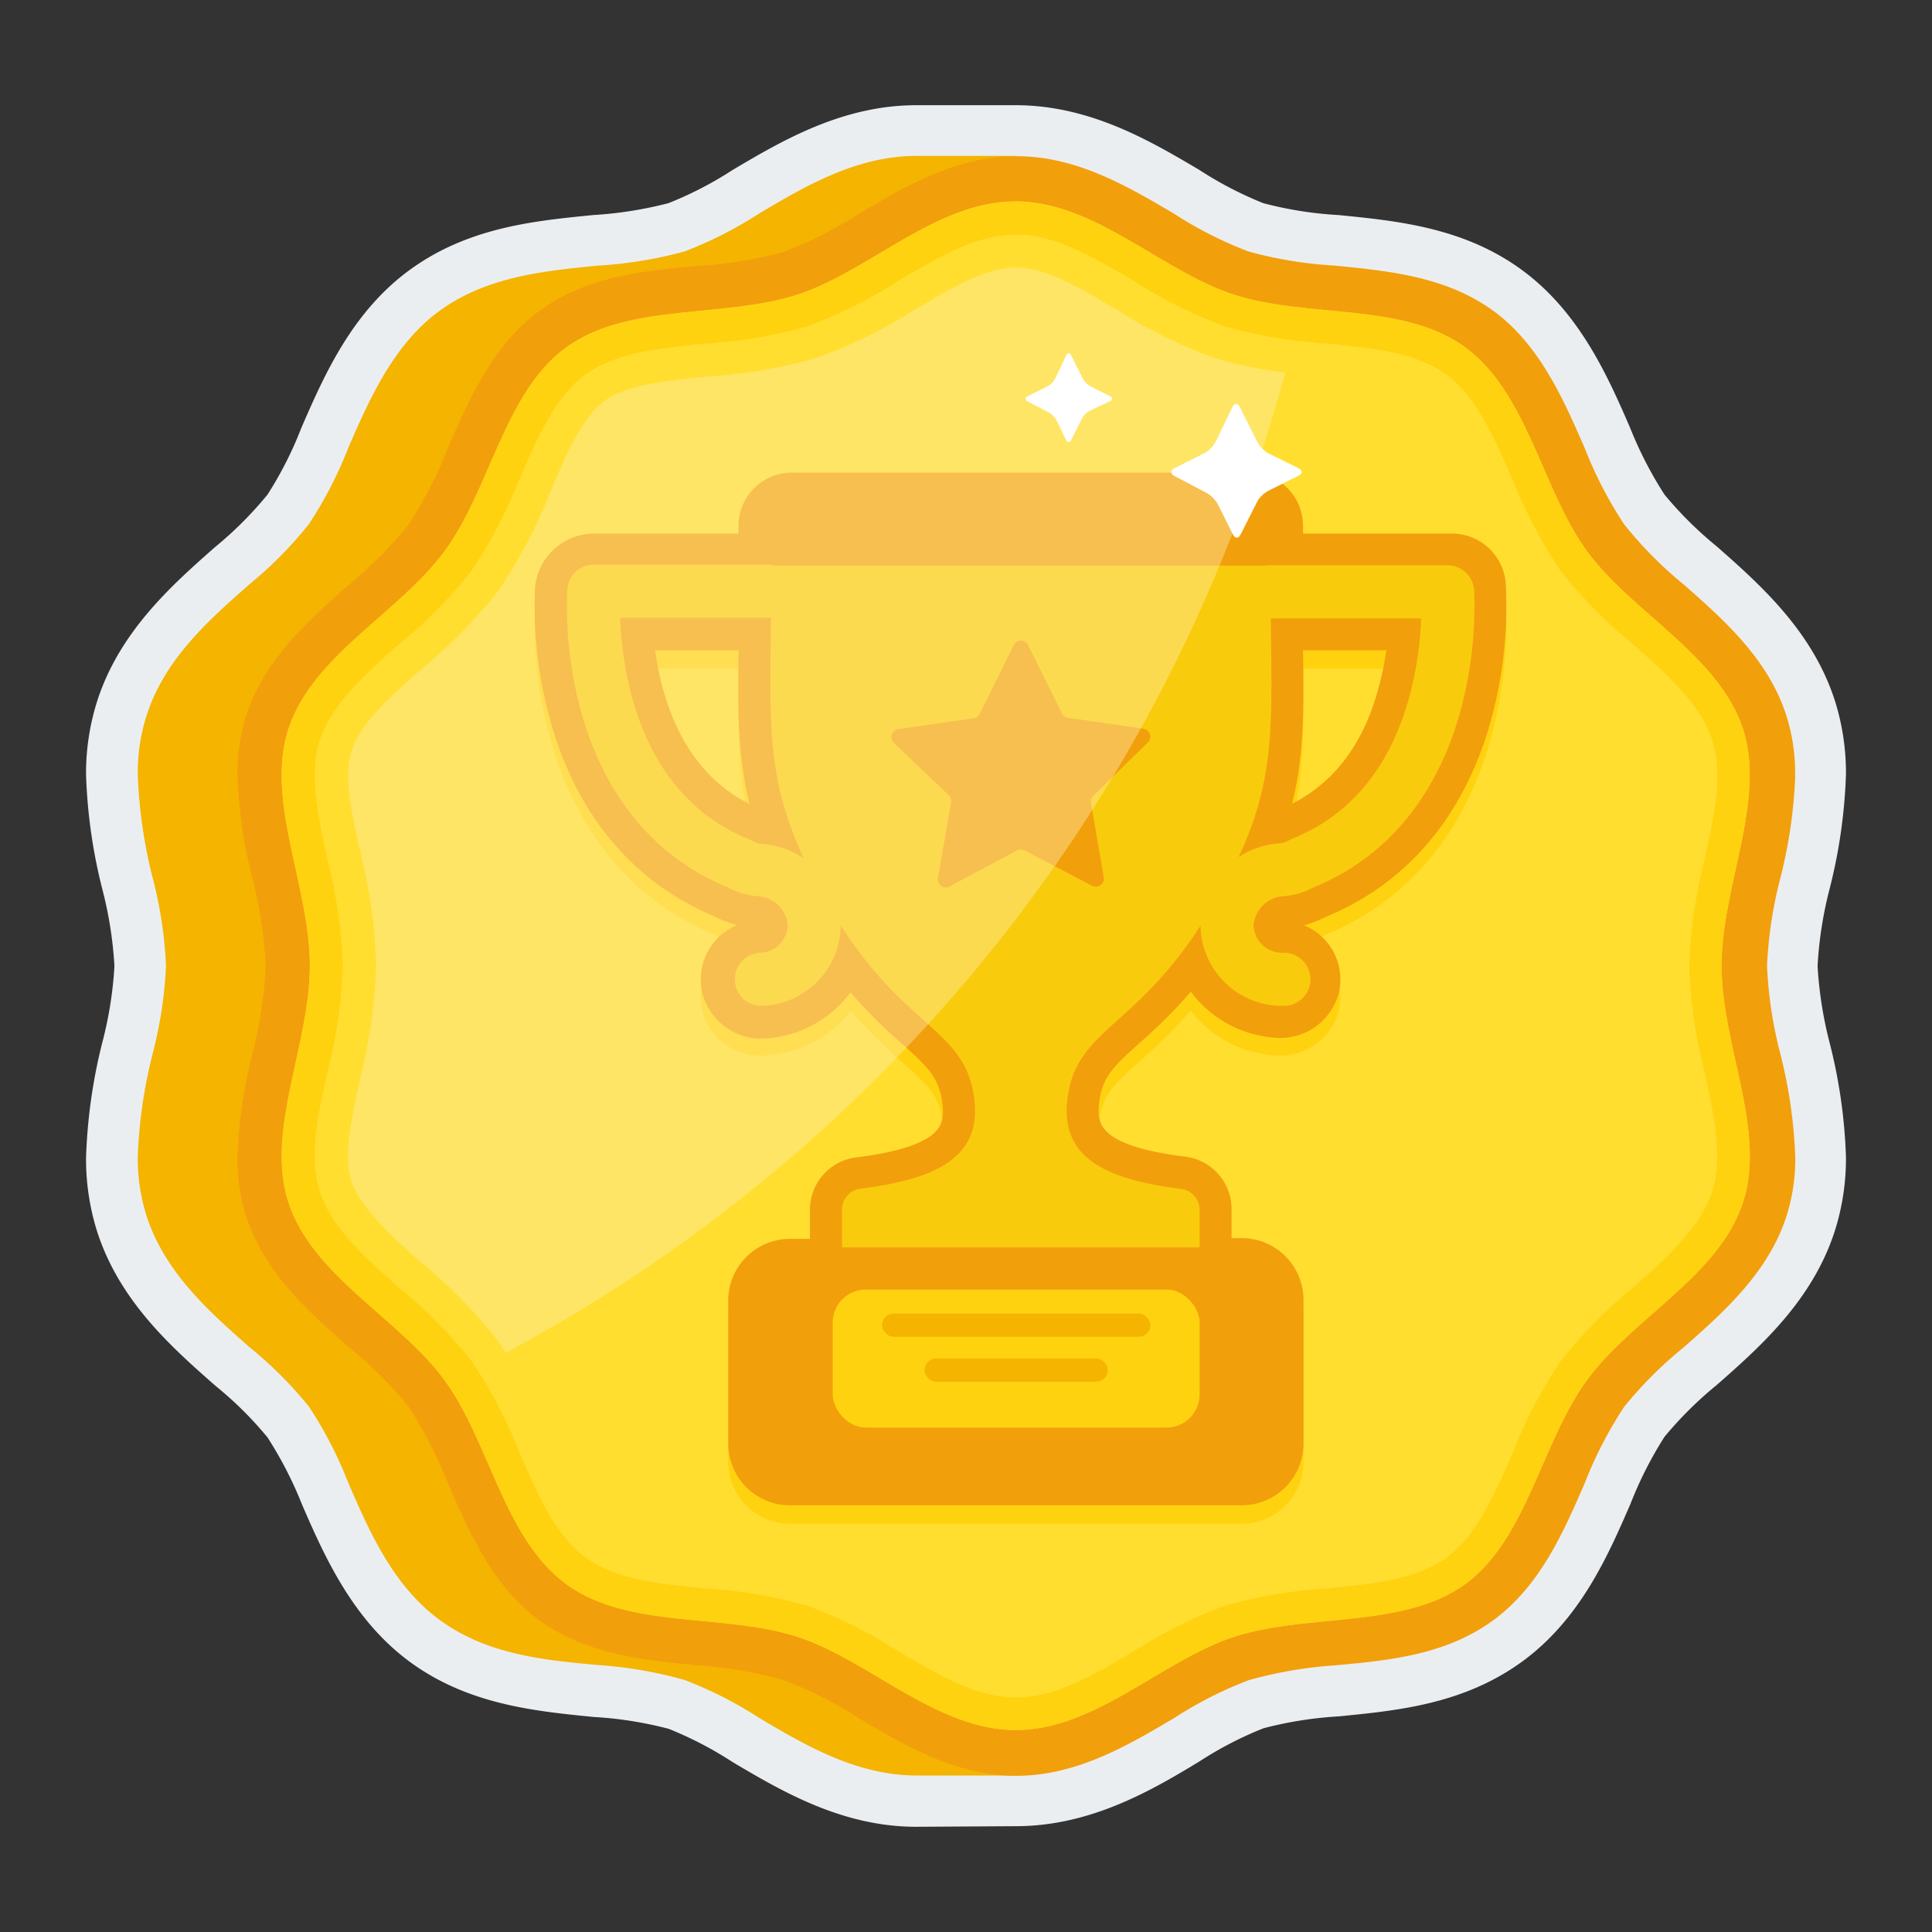 <?xml version="1.0" encoding="UTF-8"?> <svg xmlns="http://www.w3.org/2000/svg" viewBox="0 0 130 130"><rect x="0" y="0" width="130" height="130" fill="#333333" stroke="none"/><defs><style>.cls-1{fill:none;}.cls-2{fill:#ebeef1;}.cls-3{fill:#f4b400;}.cls-4{fill:#f29f0c;}.cls-5{fill:#ffde30;}.cls-6{fill:#ffd210;}.cls-7{fill:#f9cb0d;}.cls-8{opacity:0.4;}.cls-9{fill:#fff0b3;}.cls-10{fill:#fff;}</style></defs><g id="Layer_2" data-name="Layer 2"><g id="Layer_1-2" data-name="Layer 1"><rect class="cls-1" width="130" height="130"></rect><path class="cls-2" d="M61.65,122.92c-5,0-9.07-2.41-12.35-4.35A24.7,24.7,0,0,0,45,116.33a25.7,25.7,0,0,0-5.06-.8c-3.94-.39-8.41-.83-12.31-3.67s-5.81-7.17-7.31-10.63A26.09,26.09,0,0,0,18,96.72a24.43,24.43,0,0,0-3.5-3.47c-2.89-2.54-6.43-5.66-7.95-10.34a16.19,16.19,0,0,1-.76-5A36.37,36.37,0,0,1,6.87,70.2,26.06,26.06,0,0,0,7.7,65a26.51,26.51,0,0,0-.82-5.19,35.9,35.9,0,0,1-1.09-7.67,16.08,16.08,0,0,1,.76-5c1.52-4.69,5.07-7.81,7.91-10.32A25,25,0,0,0,18,33.28a24.73,24.73,0,0,0,2.26-4.45c1.53-3.52,3.4-7.83,7.34-10.69S36,14.86,39.91,14.47a26.32,26.32,0,0,0,5.07-.8,24.51,24.51,0,0,0,4.31-2.23c3.28-1.94,7.36-4.36,12.36-4.36h6.7c5,0,9.08,2.42,12.36,4.36A24.9,24.9,0,0,0,85,13.67a25.21,25.21,0,0,0,5.06.8c3.94.39,8.41.83,12.31,3.67s5.81,7.17,7.31,10.63A26.07,26.07,0,0,0,112,33.28a25.24,25.24,0,0,0,3.52,3.49c2.87,2.53,6.41,5.65,7.93,10.33a16.08,16.08,0,0,1,.76,5,35.72,35.72,0,0,1-1.09,7.67A26.63,26.63,0,0,0,122.3,65a26.83,26.83,0,0,0,.82,5.2,35.53,35.53,0,0,1,1.09,7.66,16.08,16.08,0,0,1-.76,5c-1.52,4.69-5.07,7.81-7.92,10.32a25.38,25.38,0,0,0-3.53,3.5,25.86,25.86,0,0,0-2.28,4.49c-1.51,3.48-3.38,7.79-7.32,10.65s-8.37,3.28-12.31,3.67a25.94,25.94,0,0,0-5.07.8,24.51,24.51,0,0,0-4.31,2.23c-3.29,2-7.37,4.36-12.36,4.36Z"></path><path class="cls-3" d="M112.19,65a29.07,29.07,0,0,1,.9-5.93,32.29,32.29,0,0,0,1-6.93,12.7,12.7,0,0,0-.59-4c-1.23-3.79-4.26-6.46-6.93-8.81a26.94,26.94,0,0,1-4-4.05,27.29,27.29,0,0,1-2.66-5.16c-1.41-3.24-3-6.92-6.19-9.23s-7-2.67-10.63-3a27.67,27.67,0,0,1-5.79-.95,27.18,27.18,0,0,1-5-2.54c-1.23-.74-2.54-1.5-3.92-2.17V10.49h-6.7c-4.06,0-7.54,2.06-10.62,3.89a26.81,26.81,0,0,1-5,2.54,28.45,28.45,0,0,1-5.79.95c-3.68.36-7.48.74-10.63,3s-4.78,6-6.19,9.23a27.6,27.6,0,0,1-2.66,5.16,27,27,0,0,1-4,4.05c-2.67,2.35-5.69,5-6.92,8.81a12.74,12.74,0,0,0-.6,4,33,33,0,0,0,1,6.94,28.21,28.21,0,0,1,.9,5.92,28.4,28.4,0,0,1-.9,5.93,32.93,32.93,0,0,0-1,6.93,12.7,12.7,0,0,0,.6,4c1.23,3.79,4.25,6.46,6.92,8.81a27,27,0,0,1,4,4,27.6,27.6,0,0,1,2.66,5.16c1.41,3.24,3,6.92,6.19,9.23s7,2.67,10.63,3a28.45,28.45,0,0,1,5.79,1,26.81,26.81,0,0,1,5,2.54c3.07,1.82,6.56,3.89,10.62,3.89h6.7v-1.72c1.38-.67,2.69-1.43,3.93-2.17a27.06,27.06,0,0,1,5-2.54,28.45,28.45,0,0,1,5.79-1c3.68-.36,7.48-.73,10.64-3s4.78-6,6.19-9.23a28.21,28.21,0,0,1,2.65-5.16,27.52,27.52,0,0,1,4-4c2.67-2.35,5.7-5,6.93-8.81a12.7,12.7,0,0,0,.59-4,32.29,32.29,0,0,0-1-6.93A29.07,29.07,0,0,1,112.19,65Z"></path><path class="cls-4" d="M120.8,52.14a32.93,32.93,0,0,1-1,6.93,28.4,28.4,0,0,0-.9,5.93,28.4,28.4,0,0,0,.9,5.93,32.93,32.93,0,0,1,1,6.93,12.7,12.7,0,0,1-.6,4c-1.23,3.79-4.25,6.46-6.92,8.81a27,27,0,0,0-4,4,27.6,27.6,0,0,0-2.66,5.16c-1.41,3.24-3,6.92-6.19,9.23s-7,2.67-10.63,3a28.34,28.34,0,0,0-5.79,1,26.81,26.81,0,0,0-5,2.54c-3.07,1.82-6.56,3.89-10.62,3.89s-7.55-2.07-10.63-3.89a26.81,26.81,0,0,0-5-2.54,28.24,28.24,0,0,0-5.78-1c-3.68-.36-7.48-.73-10.64-3s-4.78-6-6.19-9.23a28.21,28.21,0,0,0-2.65-5.16,27.52,27.52,0,0,0-4-4c-2.67-2.35-5.7-5-6.93-8.81a12.7,12.7,0,0,1-.59-4,32.29,32.29,0,0,1,1-6.93,29.07,29.07,0,0,0,.9-5.93,28.88,28.88,0,0,0-.9-5.92,32.38,32.38,0,0,1-1-6.94,12.74,12.74,0,0,1,.59-4c1.23-3.79,4.26-6.46,6.93-8.81a27.52,27.52,0,0,0,4-4.05,28.21,28.21,0,0,0,2.65-5.16c1.41-3.24,3-6.92,6.19-9.23s7-2.67,10.64-3a28.45,28.45,0,0,0,5.79-.95,27.06,27.06,0,0,0,5-2.54c3.08-1.83,6.57-3.89,10.63-3.89S75.89,12.55,79,14.38a26.81,26.81,0,0,0,5,2.54,27.78,27.78,0,0,0,5.79.95c3.68.36,7.48.74,10.63,3s4.78,6,6.19,9.23a27.89,27.89,0,0,0,2.66,5.16,26.57,26.57,0,0,0,4,4.05c2.67,2.35,5.69,5,6.92,8.81a12.7,12.7,0,0,1,.6,4Z"></path><path class="cls-5" d="M53.67,19.82c-5,1.62-11.41.53-15.57,3.55S33,32.89,29.92,37.08s-8.9,7-10.52,12c-1.56,4.81,1.45,10.56,1.45,15.9s-3,11.09-1.45,15.9c1.62,5,7.5,7.86,10.52,12s4,10.65,8.18,13.71,10.57,1.93,15.57,3.55c4.81,1.57,9.34,6.27,14.68,6.27s9.86-4.7,14.68-6.27c5-1.62,11.41-.53,15.56-3.55s5.13-9.52,8.18-13.71,8.9-7,10.52-12c1.57-4.81-1.45-10.56-1.45-15.9s3-11.09,1.45-15.9c-1.62-5-7.49-7.86-10.51-12s-4-10.65-8.19-13.71S88,21.44,83,19.82c-4.82-1.57-9.35-6.27-14.68-6.27S58.48,18.25,53.67,19.82Z"></path><path class="cls-6" d="M101.33,40.78h0a3.65,3.65,0,0,0-3.65-3.66h-10v-.51A3.58,3.58,0,0,0,84.1,33H53.27a3.58,3.58,0,0,0-3.58,3.58v.51H40A4,4,0,0,0,36,40.78a28.63,28.63,0,0,0,1,8.83c1.76,6.44,5.6,11,11.07,13.29a8.19,8.19,0,0,0,1.53.59,3.94,3.94,0,0,0-2.33,4.61A4.08,4.08,0,0,0,51.72,71,7.67,7.67,0,0,0,57.24,68a36,36,0,0,0,3.46,3.46c1.63,1.47,2.45,2.2,2.7,3.84a2.24,2.24,0,0,1-.3,1.91c-.68.89-2.52,1.53-5.49,1.89a3.56,3.56,0,0,0-3.1,3.55v1.94H53.2A4.15,4.15,0,0,0,49,88.7v9.67a4.16,4.16,0,0,0,4.16,4.16H83.55a4.16,4.16,0,0,0,4.16-4.16V88.7a4.15,4.15,0,0,0-4.16-4.15h-.68V82.61a3.57,3.57,0,0,0-3.1-3.55c-3-.36-4.82-1-5.49-1.89a2.24,2.24,0,0,1-.3-1.91c.24-1.63,1.06-2.37,2.71-3.85A34.53,34.53,0,0,0,80.13,68,7.64,7.64,0,0,0,85.65,71a4.06,4.06,0,0,0,4.42-2.93,4,4,0,0,0-2.32-4.62,8.23,8.23,0,0,0,1.49-.57c5.51-2.27,9.35-6.87,11.11-13.31A28.86,28.86,0,0,0,101.33,40.78ZM87.68,45h5.6a19.27,19.27,0,0,1-.55,2.62h0c-1,3.71-3,6.29-5.79,7.7C87.74,52.16,87.74,49.17,87.68,45ZM50.44,55.33c-2.83-1.4-4.78-4-5.82-7.71A20.92,20.92,0,0,1,44.08,45H49.7C49.64,49.17,49.64,52.17,50.44,55.33Z"></path><path class="cls-4" d="M101.33,39.55h0a3.64,3.64,0,0,0-3.65-3.65h-10v-.52a3.58,3.58,0,0,0-3.58-3.58H53.27a3.59,3.59,0,0,0-3.58,3.59v.51H40A4,4,0,0,0,36,39.55a28.65,28.65,0,0,0,1,8.83c1.76,6.43,5.6,11,11.07,13.28a7.54,7.54,0,0,0,1.53.59,3.94,3.94,0,0,0-2.33,4.61,4.09,4.09,0,0,0,4.44,3,7.71,7.71,0,0,0,5.52-3.09,34.9,34.9,0,0,0,3.46,3.46c1.63,1.47,2.45,2.2,2.7,3.85.19,1.26-.16,1.73-.3,1.9-.68.9-2.52,1.53-5.49,1.9a3.55,3.55,0,0,0-3.1,3.54v1.94H53.2A4.16,4.16,0,0,0,49,87.47v9.66a4.16,4.16,0,0,0,4.16,4.16H83.55a4.16,4.16,0,0,0,4.16-4.16V87.47a4.16,4.16,0,0,0-4.16-4.16h-.68V81.37a3.56,3.56,0,0,0-3.1-3.54c-3-.37-4.82-1-5.49-1.9-.14-.17-.49-.64-.3-1.9.24-1.64,1.06-2.38,2.71-3.86a34.53,34.53,0,0,0,3.44-3.44,7.69,7.69,0,0,0,5.52,3.08,4.07,4.07,0,0,0,4.42-2.94,3.94,3.94,0,0,0-2.32-4.61,8.13,8.13,0,0,0,1.49-.58c5.51-2.27,9.35-6.87,11.11-13.3A28.88,28.88,0,0,0,101.33,39.55ZM87.68,43.76h5.6a19.74,19.74,0,0,1-.55,2.63h0c-1,3.7-3,6.29-5.79,7.69C87.74,50.92,87.74,47.93,87.68,43.76ZM50.44,54.1c-2.83-1.41-4.78-4-5.82-7.71a20.72,20.72,0,0,1-.54-2.63H49.7C49.64,47.94,49.64,50.93,50.44,54.1Z"></path><path class="cls-7" d="M81.58,61c4.83-8.23,3.9-11.59,3.9-22.94H51.9C51.9,49.39,51,52.75,55.8,61s9,8,9.73,12.73c.6,4-2.25,5.58-7.62,6.25a1.42,1.42,0,0,0-1.25,1.41v2.54H80.72V81.37A1.42,1.42,0,0,0,79.47,80c-5.37-.67-8.22-2.27-7.62-6.25C72.56,69,76.75,69.2,81.58,61Z"></path><path class="cls-7" d="M86.25,67.68a5.48,5.48,0,0,1-5.47-5.47,5.69,5.69,0,0,1,5.44-5.47,3.07,3.07,0,0,0,.52-.2l.2-.1c3.9-1.56,6.55-4.75,7.87-9.48a23.73,23.73,0,0,0,.82-5.35H85.56a1.79,1.79,0,1,1,0-3.57H97.41a1.79,1.79,0,0,1,1.78,1.66,27,27,0,0,1-.91,8.11c-1.59,5.79-5,9.91-9.92,11.91a5,5,0,0,1-2.11.59,2.16,2.16,0,0,0-1.9,1.9,1.91,1.91,0,0,0,1.9,1.9,1.79,1.79,0,1,1,0,3.57Z"></path><path class="cls-7" d="M51.1,67.68a1.79,1.79,0,0,1,0-3.57,1.9,1.9,0,0,0,1.9-1.9,2.15,2.15,0,0,0-1.9-1.9,5,5,0,0,1-2.1-.59c-4.91-2-8.33-6.12-9.92-11.91a26.61,26.61,0,0,1-.91-8.11A1.77,1.77,0,0,1,40,38H51.8a1.79,1.79,0,0,1,0,3.57H41.73A23.73,23.73,0,0,0,42.55,47c1.32,4.73,4,7.92,7.87,9.48l.2.1a2.7,2.7,0,0,0,.52.2,5.69,5.69,0,0,1,5.43,5.47A5.47,5.47,0,0,1,51.1,67.68Zm0-10.94Z"></path><path class="cls-4" d="M69.18,43.4,71.45,48a.56.56,0,0,0,.41.3l5.07.73a.55.55,0,0,1,.3.94l-3.66,3.57a.56.56,0,0,0-.16.49l.86,5a.54.54,0,0,1-.79.57l-4.54-2.38a.57.57,0,0,0-.51,0L63.9,59.65a.54.54,0,0,1-.79-.57L64,54a.56.56,0,0,0-.16-.49L60.15,50a.55.55,0,0,1,.3-.94l5.07-.73a.56.56,0,0,0,.41-.3l2.27-4.6A.54.54,0,0,1,69.18,43.4Z"></path><rect class="cls-6" x="56.03" y="86.77" width="24.69" height="9.29" rx="2.23"></rect><rect class="cls-3" x="59.35" y="88.39" width="18.05" height="1.56" rx="0.78"></rect><rect class="cls-3" x="62.21" y="91.41" width="12.33" height="1.56" rx="0.78"></rect><path class="cls-6" d="M68.35,15.78c2.64,0,5.23,1.54,8,3.16a31,31,0,0,0,6,3,32,32,0,0,0,6.85,1.17c3.13.31,6.07.6,8.09,2.07s3.23,4.21,4.49,7.1A32.11,32.11,0,0,0,105,38.4a31.89,31.89,0,0,0,4.78,4.87c2.38,2.09,4.63,4.07,5.42,6.52s.12,5.17-.54,8.2a33,33,0,0,0-1,7,33,33,0,0,0,1,7c.66,3,1.29,5.9.54,8.21s-3,4.42-5.42,6.52A31.38,31.38,0,0,0,105,91.6a32.11,32.11,0,0,0-3.2,6.12c-1.26,2.89-2.45,5.62-4.49,7.1s-5,1.76-8.09,2.07a32,32,0,0,0-6.85,1.17,31,31,0,0,0-6,3c-2.74,1.63-5.33,3.16-8,3.16s-5.24-1.53-8-3.16a30.74,30.74,0,0,0-6-3,32,32,0,0,0-6.85-1.17c-3.12-.31-6.07-.6-8.09-2.07s-3.23-4.21-4.48-7.1a31.6,31.6,0,0,0-3.21-6.12,30.94,30.94,0,0,0-4.78-4.86c-2.38-2.1-4.62-4.08-5.42-6.52S21.4,75,22.07,72a32.93,32.93,0,0,0,1-7,32.93,32.93,0,0,0-1-7c-.67-3-1.3-5.89-.55-8.2s3-4.43,5.42-6.52a31.44,31.44,0,0,0,4.78-4.87,31.6,31.6,0,0,0,3.21-6.12c1.25-2.89,2.44-5.62,4.48-7.1s5-1.76,8.09-2.07a32.19,32.19,0,0,0,6.86-1.17,30.94,30.94,0,0,0,6-3c2.74-1.62,5.33-3.16,8-3.16m0-2.23c-5.34,0-9.87,4.7-14.68,6.27-5,1.62-11.41.53-15.57,3.55S33,32.89,29.92,37.08s-8.9,7-10.52,12c-1.56,4.81,1.45,10.56,1.45,15.9s-3,11.09-1.45,15.9c1.62,5,7.5,7.86,10.52,12s4,10.65,8.18,13.71,10.57,1.93,15.57,3.55c4.81,1.57,9.34,6.27,14.68,6.27s9.86-4.7,14.68-6.27c5-1.62,11.41-.53,15.56-3.55s5.13-9.52,8.18-13.71,8.9-7,10.52-12c1.57-4.81-1.45-10.56-1.45-15.9s3-11.09,1.45-15.9c-1.62-5-7.49-7.86-10.51-12s-4-10.65-8.19-13.71S88,21.44,83,19.82c-4.82-1.57-9.35-6.27-14.68-6.27Z"></path><g class="cls-8"><path class="cls-9" d="M86.48,25.06a26.1,26.1,0,0,1-4.83-1,32.13,32.13,0,0,1-6.46-3.2C72.72,19.39,70.38,18,68.35,18S64,19.4,61.51,20.86A32.48,32.48,0,0,1,55,24.06a33.86,33.86,0,0,1-7.32,1.27c-2.81.28-5.47.54-7,1.65S38.1,30.57,37,33.17a34.17,34.17,0,0,1-3.44,6.54,33.34,33.34,0,0,1-5.11,5.23c-2.14,1.88-4.17,3.67-4.77,5.54s0,4.31.6,7A34.87,34.87,0,0,1,25.31,65a35,35,0,0,1-1.06,7.49c-.6,2.72-1.17,5.3-.6,7s2.62,3.65,4.77,5.53a33.34,33.34,0,0,1,5.11,5.23c.18.25.33.51.5.77A106,106,0,0,0,86.48,25.06Z"></path></g><path class="cls-10" d="M74.69,26.66,73.39,26a1.32,1.32,0,0,1-.53-.52l-.78-1.56c-.1-.2-.25-.2-.34,0L71,25.48a1.3,1.3,0,0,1-.52.52l-1.33.66c-.19.09-.19.25,0,.35l1.43.75a1.42,1.42,0,0,1,.52.54l.63,1.3c.1.2.25.2.35,0l.73-1.45a1.39,1.39,0,0,1,.53-.52L74.69,27C74.88,26.91,74.88,26.75,74.69,26.66Z"></path><path class="cls-10" d="M85.4,30.53a2,2,0,0,1-.79-.78L83.43,27.4c-.14-.29-.37-.29-.51,0l-1.11,2.31a1.91,1.91,0,0,1-.78.79l-2,1c-.29.14-.29.38,0,.53l2.15,1.13a2.07,2.07,0,0,1,.78.8l1,2c.15.29.38.29.52,0l1.1-2.18a1.89,1.89,0,0,1,.79-.77l2-1c.29-.14.29-.36,0-.51Z"></path></g></g></svg> 